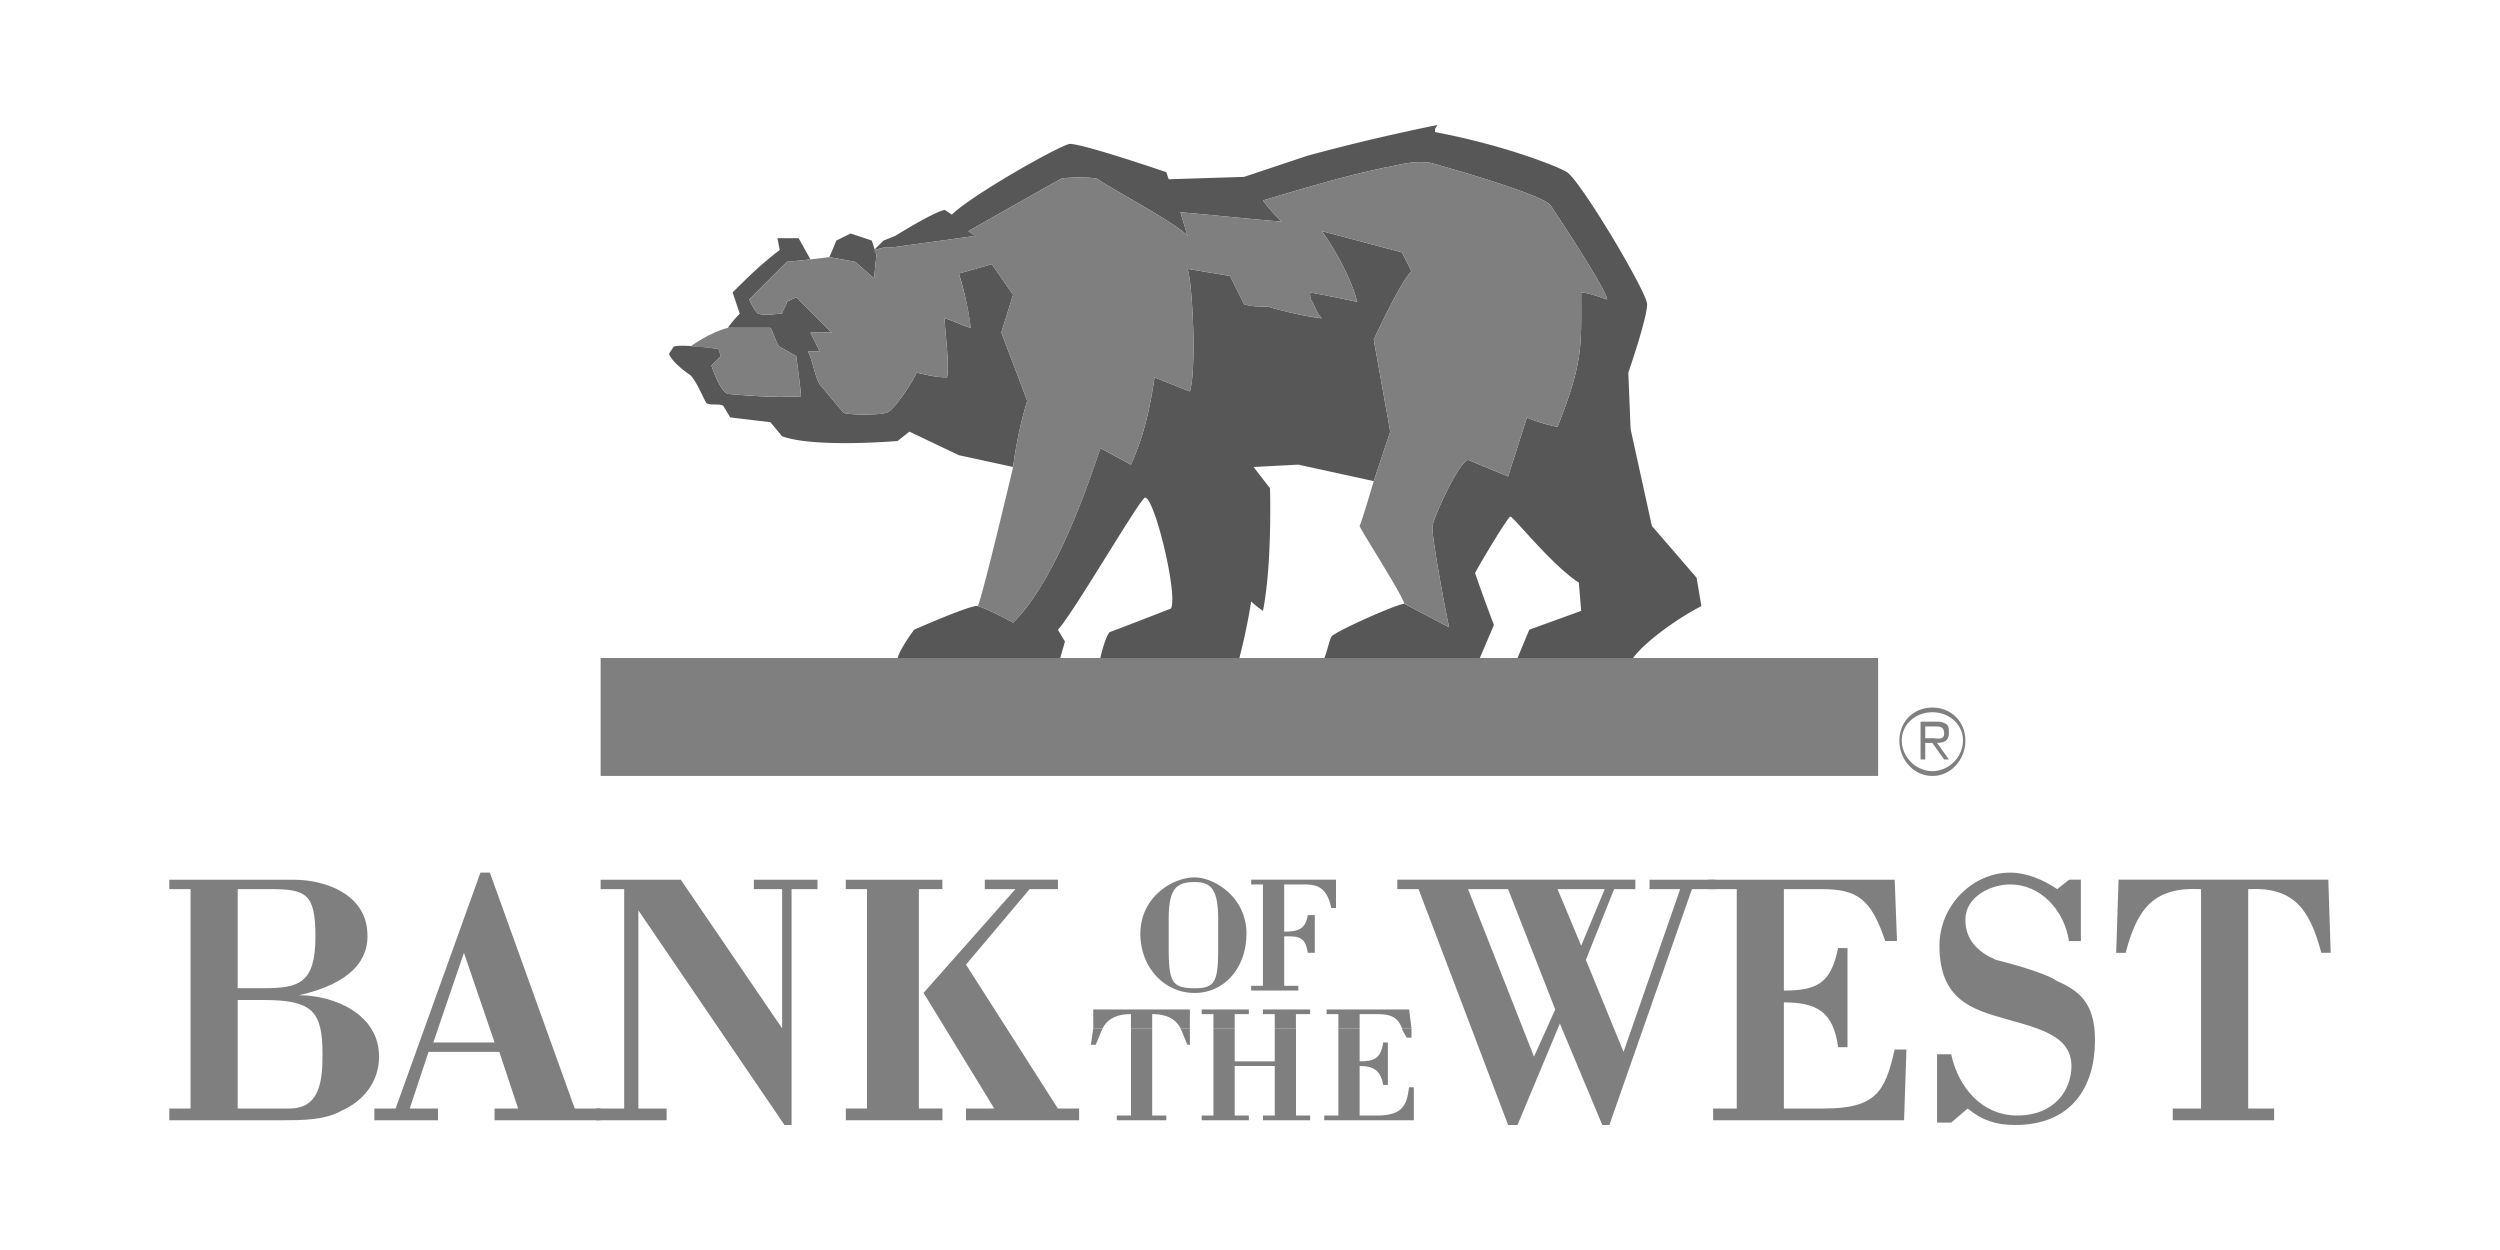 <svg width="40" height="20" fill="none" xmlns="http://www.w3.org/2000/svg"><path fill-rule="evenodd" clip-rule="evenodd" d="M12.665 18h-.113l-2.338-3.434v3.17h.452v.188H9.535v-.188h.452v-3.51H9.61v-.15h1.283l1.621 2.377v-2.227h-.452v-.15h1.018v.15h-.415V18Zm14.745-.076v-.188h.378v-3.51h-.453v-.15h2.98l.037.98h-.189c-.226-.679-.452-.83-1.018-.83h-.603v1.623c.527 0 .754-.114.867-.68h.151v1.586h-.15c-.076-.566-.34-.717-.868-.717v1.698h.64c.83 0 .981-.265 1.132-.944h.189l-.038 1.132H27.41Zm5.695-3.849h.189v.982h-.19c-.075-.491-.451-.906-.942-.906-.302 0-.716.189-.716.566 0 .34.226.528.49.641.15.038.754.19.98.34.34.151.604.34.604.944 0 .754-.377 1.358-1.282 1.358-.302 0-.529-.076-.755-.264l-.264.226h-.226v-1.094h.226c.113.528.49.98 1.056.98.604 0 .868-.414.868-.791 0-.49-.528-.604-1.056-.755-.528-.151-1.056-.302-1.056-1.17 0-.642.528-1.17 1.131-1.17.264 0 .528.113.754.264l.189-.15Zm.792 0h3.356l.038 1.17h-.15c-.19-.717-.453-1.056-1.17-1.019v3.51h.415v.188h-1.622v-.188h.453v-3.51c-.755-.037-1.018.302-1.207 1.02h-.151l.038-1.17Zm-18.14 0h1.17v.151h-.453l-1.018 1.208 1.47 2.302h.34v.188h-1.81v-.188h.452l-1.131-1.85 1.47-1.66h-.49v-.15Z" fill="#7F7F7F"/><path fill-rule="evenodd" clip-rule="evenodd" d="M13.533 17.924v-.188h.339v-3.51h-.34v-.15h1.546v.15h-.376v3.51h.377v.188h-1.546Z" fill="#7F7F7F"/><path fill-rule="evenodd" clip-rule="evenodd" d="m12.59 4.189-.604.603c.038.076.113.227.151.227.113.038.264 0 .377 0 0-.038.076-.15.076-.189l.15-.075.566.566h-.34l.151.302h-.188c.075.15.113.415.188.528l.378.453c.075.038.603.038.678 0 .114 0 .453-.528.49-.641.19.037.303.075.491.075.038-.264-.038-.717-.038-.943.151.037.264.113.415.15a4.988 4.988 0 0 0-.189-.868l.528-.15.34.49c-.038.113-.189.604-.189.604l.415 1.094s-.15.453-.226 1.057l-.868-.189-.792-.377-.188.15s-1.32.114-1.848-.075l-.188-.226-.642-.076-.113-.188c-.075-.038-.188 0-.264-.038-.037-.038-.15-.34-.264-.453-.113-.075-.301-.226-.339-.34l.075-.113c.076-.037.49 0 .717.038l.038.113-.151.151c.037.114.15.415.264.453 0 0 .754.076 1.169.038 0-.076-.076-.642-.076-.642l-.264-.15c-.037 0-.113-.265-.15-.303h-.68c.076-.113.19-.226.19-.226l-.114-.34c.226-.226.453-.452.754-.679l-.037-.189h.339l.189.34-.377.038Zm8.183 3.245-.716.038.263.34s.038 1.207-.113 1.962c0 0-.113-.076-.188-.151a9.603 9.603 0 0 1-.189.905h-2.225s.076-.34.151-.415c.113-.038.98-.377.98-.377.114-.227-.264-1.774-.414-1.774-.076 0-1.17 1.887-1.396 2.113l.113.19-.075.263h-2.602c.038-.15.264-.453.264-.453s.943-.415 1.018-.377c.151.038.566.264.566.264.15-.15.716-.717 1.395-2.792l.49.264c.19-.415.302-.868.377-1.396l.566.226c.113-.377.038-1.773-.038-1.962l.68.113.226.453c.113.038.264.038.377.038.264.075.565.15.867.188-.075-.075-.113-.188-.15-.264-.038-.038-.038-.075-.038-.15.226.037.754.15.754.15-.151-.566-.566-1.132-.566-1.132l1.282.34.151.302c-.188.189-.603 1.094-.603 1.094l.264 1.472-.264.792-1.207-.264Z" fill="#575757"/><path fill-rule="evenodd" clip-rule="evenodd" d="M26.128 10.528c.226-.301.792-.679 1.094-.83l-.076-.453c-.226-.264-.716-.83-.716-.83l-.34-1.547-.037-.906s.301-.868.301-1.094c0-.189-1.055-1.962-1.282-2.113-.188-.113-.754-.302-1.018-.378a11.467 11.467 0 0 0-1.094-.264c0-.075 0-.038.038-.113a33.28 33.28 0 0 0-2.074.49l-1.018.34-1.207.038-.038-.113s-1.32-.453-1.546-.453c-.189.038-1.584.83-1.885 1.132l-.114-.076c-.188.038-.792.416-.792.416l-.188.075-.151.151.15-.038h.114l1.357-.188-.113-.076s1.396-.792 1.471-.83c.038-.038.566-.038.604 0 .075.075 1.282.717 1.432.906l-.113-.378c.453.038 1.17.114 1.622.151a2.693 2.693 0 0 1-.302-.34c.641-.188 1.245-.377 1.961-.528.227-.037.415-.113.717-.075 0 0 1.773.49 1.923.679 0 0 .906 1.358.906 1.51 0 0-.302-.114-.415-.114 0 .868.037 1.095-.378 2.151a2.46 2.46 0 0 1-.49-.15l-.302.943-.64-.265c-.152.038-.566.944-.566 1.057-.038.076.226 1.472.264 1.623l-.717-.378c-.113 0-1.131.453-1.169.529-.037.075-.075.264-.113.34h2.489l.226-.53a27.27 27.27 0 0 1-.302-.83c.076-.15.529-.905.566-.905.076.038.679.793 1.094 1.057l.038.453-.83.301-.189.453h1.848Z" fill="#575757"/><path fill-rule="evenodd" clip-rule="evenodd" d="m13.683 4.189-.414-.075c.037-.076.112-.265.112-.265l.227-.113.34.113.075.227-.038.377-.302-.264Z" fill="#575757"/><path fill-rule="evenodd" clip-rule="evenodd" d="M15.644 9.698c.076-.15.566-2.226.566-2.226.075-.604.226-1.057.226-1.057l-.415-1.094s.151-.49.189-.604l-.34-.49-.528.15c.076.264.151.529.19.868-.152-.037-.265-.113-.416-.15 0 .226.076.679.038.943-.188 0-.302-.038-.49-.076-.038.114-.377.642-.49.642-.076.038-.604.038-.68 0l-.377-.453c-.075-.113-.113-.377-.188-.528h.188l-.15-.302h.339l-.566-.566-.15.075c0 .038-.076.151-.076.189-.113 0-.264.038-.377 0-.038 0-.113-.15-.15-.227l.603-.603.377-.038.301-.037.415.075.302.264.038-.377L13.985 4l.15-.038h.114l1.357-.188-.113-.076s1.396-.792 1.471-.83c.038-.038.566-.038.604 0 .075.075 1.282.717 1.432.906l-.113-.378c.453.038 1.17.114 1.622.151a2.7 2.7 0 0 1-.302-.34c.641-.188 1.245-.377 1.962-.528.226-.037.414-.113.716-.075 0 0 1.773.49 1.923.679 0 0 .906 1.358.906 1.51 0 0-.302-.114-.415-.114 0 .868.037 1.095-.378 2.151a2.46 2.46 0 0 1-.49-.15l-.302.943-.64-.265c-.152.038-.566.944-.566 1.057-.038.076.226 1.472.264 1.623l-.717-.378c-.037-.15-.716-1.207-.716-1.245.037-.075.226-.717.226-.717l.264-.792-.264-1.472s.415-.905.603-1.094l-.15-.302-1.283-.34s.415.566.566 1.132c0 0-.528-.113-.754-.15 0 .075 0 .112.038.15.037.076.075.189.15.264a5.877 5.877 0 0 1-.867-.188c-.113 0-.264 0-.377-.038l-.227-.453-.678-.113c.075.189.15 1.585.037 1.962l-.566-.226c-.075.528-.188.98-.376 1.396l-.49-.264c-.68 2.075-1.245 2.641-1.396 2.792 0 0-.415-.226-.566-.264" fill="#7F7F7F"/><path fill-rule="evenodd" clip-rule="evenodd" d="M11.043 5.547s.227 0 .453.038l.037.113-.15.151c.037.113.15.415.264.453 0 0 .754.075 1.169.038 0-.076-.076-.642-.076-.642l-.264-.15c-.037 0-.113-.265-.15-.303h-.68c-.301.076-.603.302-.603.302ZM9.61 10.528v1.887h20.44v-1.887H9.61ZM3.803 15.811h.414c.566 0 .83-.075.83-.83 0-.68-.15-.755-.716-.755h-.528v1.585Zm.83 1.925c.49 0 .527-.453.527-.868 0-.68-.15-.868-.943-.868h-.414v1.736h.83Zm-1.924.188v-.188h.34v-3.51h-.34v-.15h1.999c.49 0 1.131.226 1.169.83.038.452-.264.83-1.094 1.018.566 0 1.282.302 1.282.982 0 .415-.263.717-.603.867-.264.151-.641.151-.943.151H2.71Zm4.224-1.245h.98l-.49-1.434-.49 1.434Zm-.943 1.245v-.188h.34l1.357-3.774h.151l1.358 3.774h.414v.188H7.913v-.188h.377l-.301-.906H6.857l-.301.906h.452v.188H5.99Zm11.653-1.471c-.038.075-.076.188-.113.264h-.076l.038-.264h.15Zm.792 0v1.396h.226v.075h-.792v-.075h.227v-1.396h.339Zm.603 0v.264H19c-.037-.076-.075-.189-.113-.264h.151Zm.717 0v.528h.641v-.528h.34v1.396h.226v.075h-.755v-.075h.189v-.793h-.641v.793h.226v.075h-.754v-.075h.188v-1.396h.34Zm1.999 0v.528c.226 0 .339-.038.377-.302h.075v.68h-.075c-.038-.227-.151-.303-.377-.303v.793h.264c.415 0 .49-.15.527-.453h.076v.528h-1.433v-.075h.226v-1.396h.34Zm.83 0v.15h-.076c-.038-.075-.075-.112-.075-.15h.15Z" fill="#7F7F7F"/><path fill-rule="evenodd" clip-rule="evenodd" d="M17.492 16.453v-.302h1.546v.302h-.15c-.076-.151-.227-.227-.453-.227v.227h-.34v-.227c-.226 0-.377.076-.452.227h-.15Zm1.923 0v-.227h-.188v-.075h.754v.075h-.226v.227h-.34Zm.981 0v-.227h-.189v-.075h.755v.075h-.227v.227h-.339Zm1.018 0v-.227h-.188v-.075h1.32l.037.302h-.15c-.076-.19-.19-.227-.415-.227h-.264v.227h-.34Zm-1.395-.604v-.076h.188v-1.622h-.188v-.076h1.357v.453h-.075c-.075-.34-.226-.377-.453-.377h-.301v.755c.226 0 .34-.039.377-.264h.113v.603h-.113c-.038-.264-.151-.264-.377-.264v.792h.226v.076h-.754Zm-1.32-.717c0 .566.037.68.415.68.34 0 .377-.114.377-.68v-.415c0-.49-.113-.604-.377-.604-.302 0-.415.113-.415.604v.415Zm1.244-.189c0 .528-.34.944-.83.944-.49 0-.867-.416-.867-.944 0-.603.528-.905.868-.905.301 0 .83.302.83.905Zm4.601 1.963.34-.755-.755-1.925h-.64l1.055 2.68Zm.755-1.774.377-.906h-.755l.378.906Zm-2.942-1.057h3.809v.151h-.34l-.452 1.132.603 1.472.906-2.604h-.49v-.15h1.055v.15h-.377L25.75 18h-.113l-.679-1.623L24.28 18h-.15l-1.433-3.774h-.34v-.15ZM30.918 11.811c.075 0 .188.038.188-.075 0-.113-.075-.113-.15-.113h-.152v.188h.114Zm.264.34h-.076l-.188-.264h-.114v.264h-.075v-.604h.264c.038 0 .075 0 .15.038.039.038.039.075.039.151 0 .113-.076.15-.189.15l.189.265Zm.226-.302c0-.264-.226-.453-.49-.453s-.49.189-.49.453a.5.5 0 0 0 .49.49.5.5 0 0 0 .49-.49Zm-1.018 0c0-.302.226-.528.528-.528.301 0 .528.226.528.528 0 .302-.227.566-.528.566-.302 0-.528-.264-.528-.566Z" fill="#7F7F7F"/></svg>
